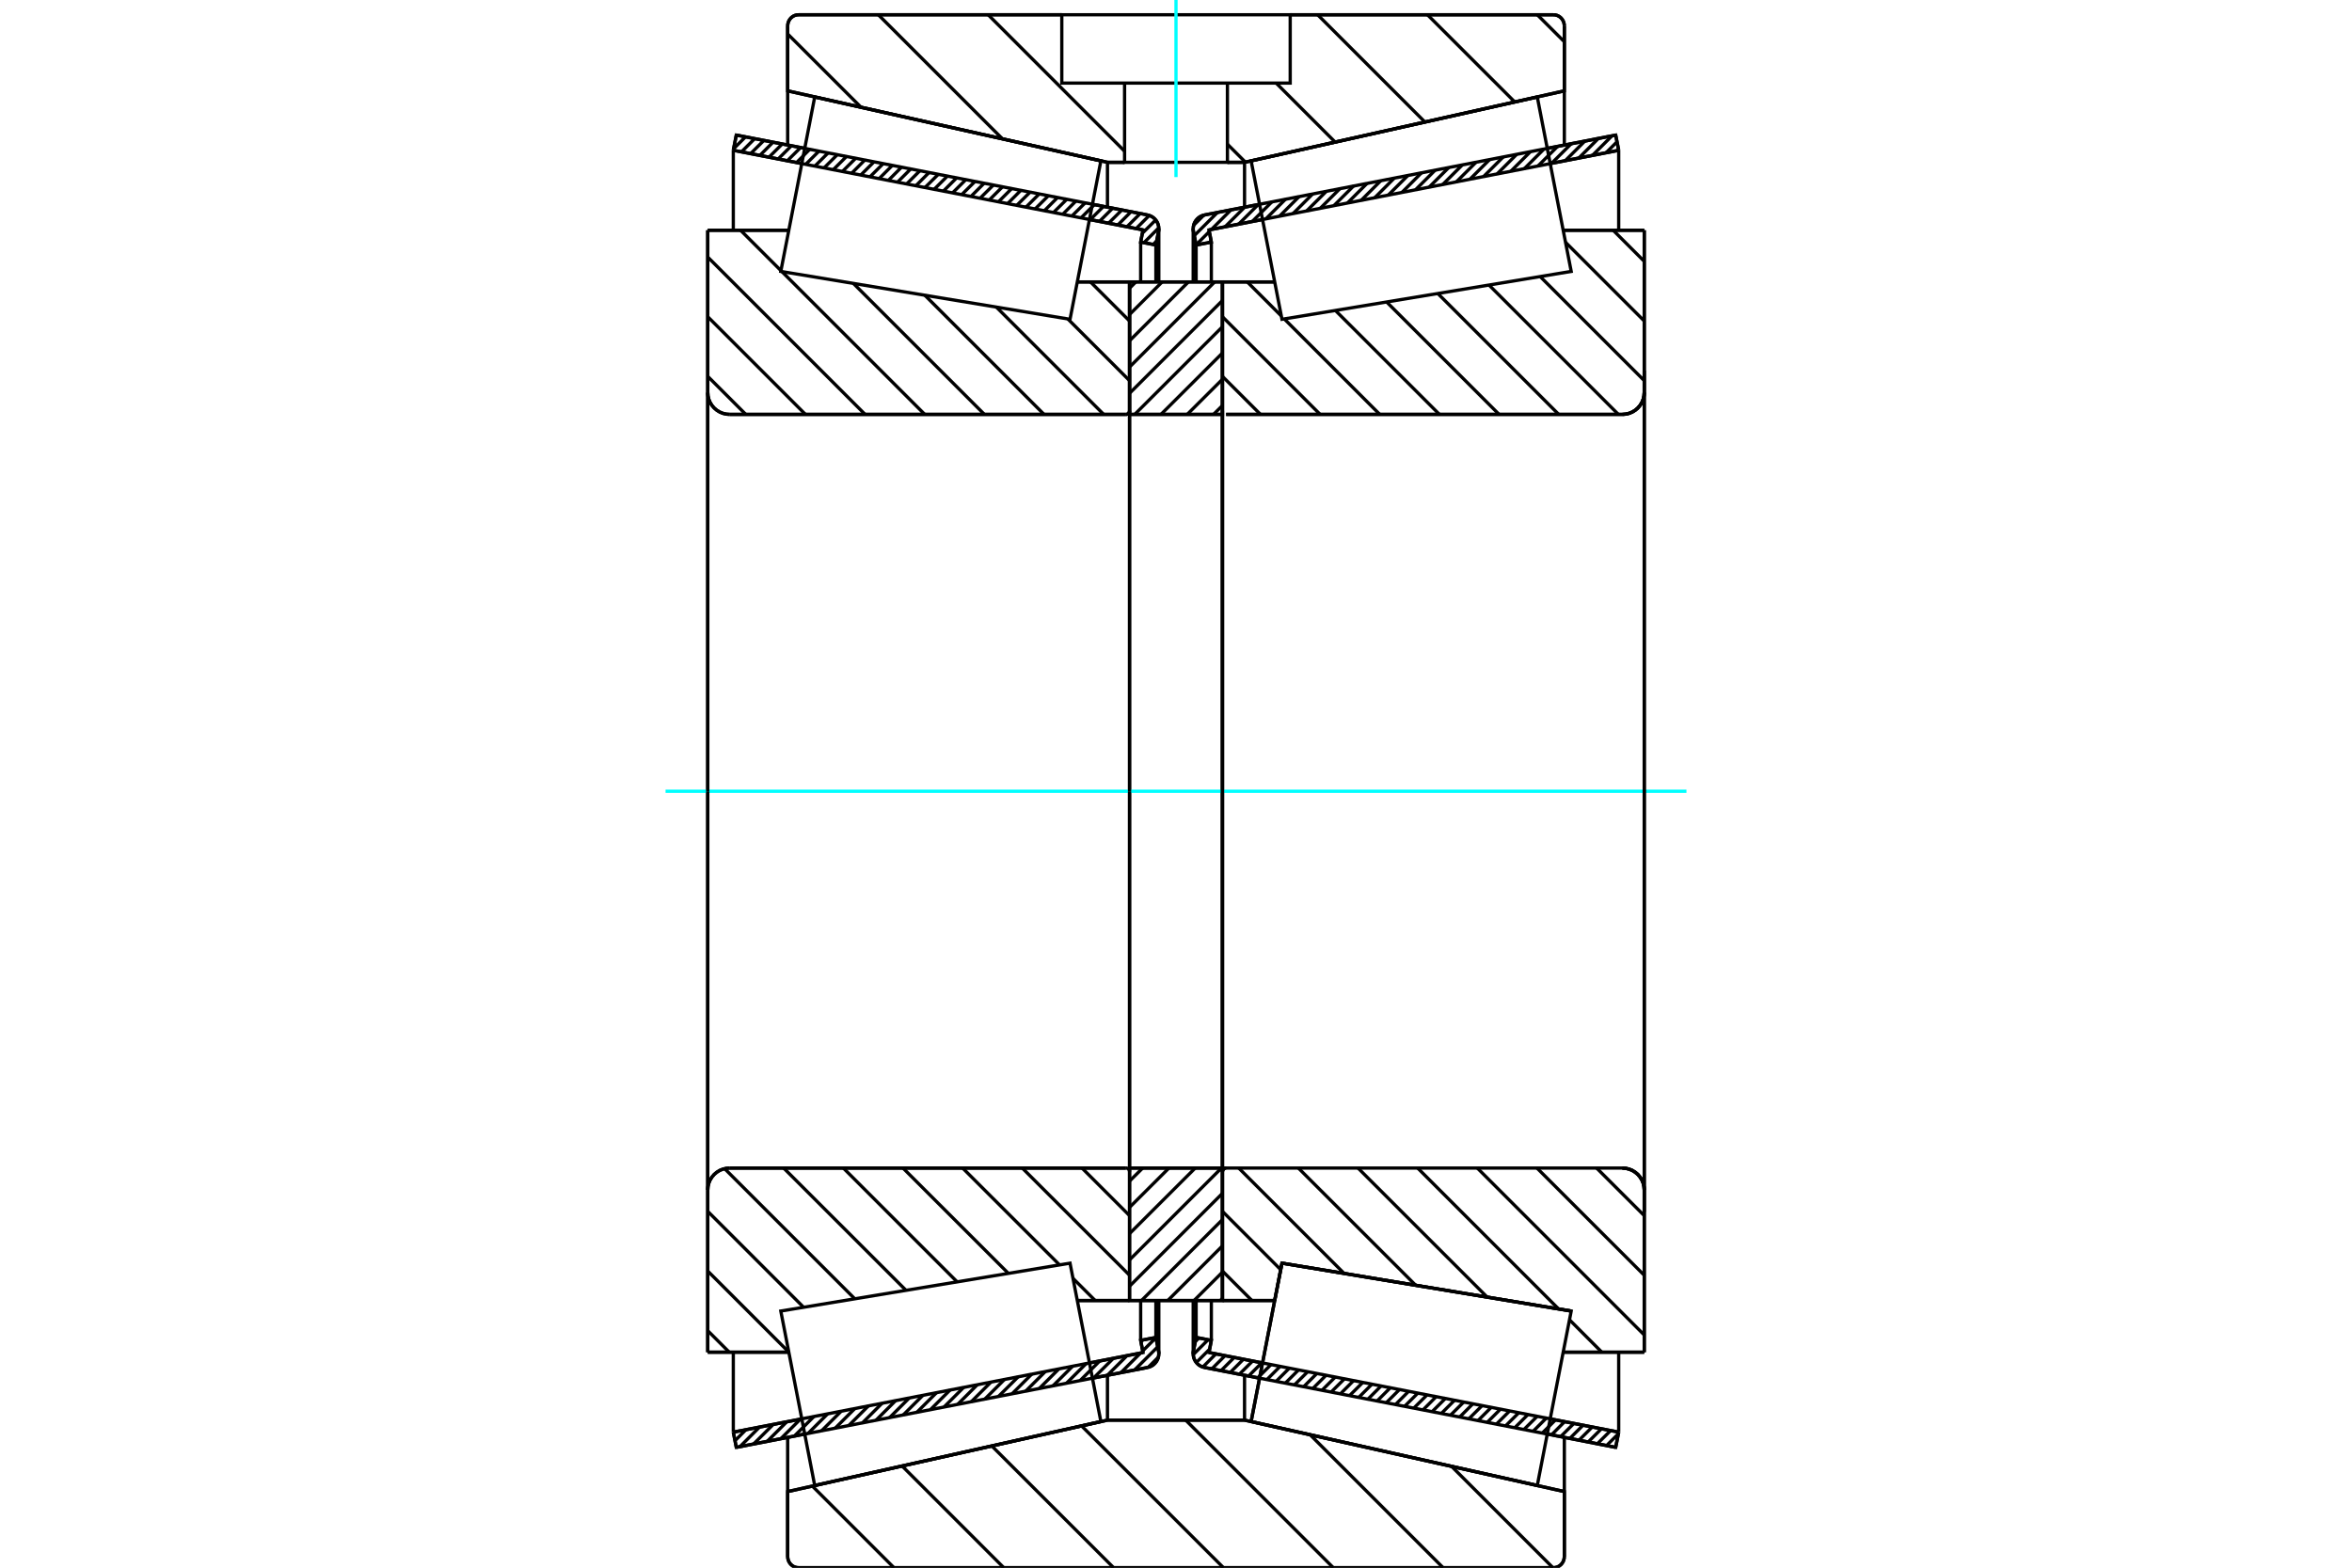<?xml version="1.0" standalone="no"?>
<!DOCTYPE svg PUBLIC "-//W3C//DTD SVG 1.1//EN"
	"http://www.w3.org/Graphics/SVG/1.1/DTD/svg11.dtd">
<svg xmlns="http://www.w3.org/2000/svg" height="100%" width="100%" viewBox="0 0 36000 24000">
	<rect x="-1800" y="-1200" width="39600" height="26400" style="fill:#FFF"/>
	<g style="fill:none; fill-rule:evenodd" transform="matrix(1 0 0 1 0 0)">
		<g style="fill:none; stroke:#000; stroke-width:50; shape-rendering:geometricPrecision">
			<line x1="24730" y1="22158" x2="23683" y2="21954"/>
			<line x1="19279" y1="21099" x2="18436" y2="20935"/>
			<line x1="24776" y1="21925" x2="24730" y2="22158"/>
			<line x1="18505" y1="20706" x2="19325" y2="20866"/>
			<line x1="23728" y1="21722" x2="24776" y2="21925"/>
			<line x1="18541" y1="20520" x2="18505" y2="20706"/>
			<line x1="18308" y1="20475" x2="18541" y2="20520"/>
			<line x1="18267" y1="20684" x2="18308" y2="20475"/>
			<polyline points="18267,20684 18264,20704 18263,20725 18266,20758 18273,20789 18285,20820 18302,20848 18323,20873 18347,20895 18375,20913 18404,20926 18436,20935"/>
			<line x1="18436" y1="3291" x2="19279" y2="3127"/>
			<line x1="23683" y1="2271" x2="24730" y2="2068"/>
			<polyline points="18436,3291 18404,3300 18375,3313 18347,3331 18323,3353 18302,3378 18285,3406 18273,3437 18266,3468 18263,3501 18264,3521 18267,3542"/>
			<line x1="18308" y1="3751" x2="18267" y2="3542"/>
			<line x1="18541" y1="3706" x2="18308" y2="3751"/>
			<line x1="18505" y1="3520" x2="18541" y2="3706"/>
			<line x1="24776" y1="2301" x2="23728" y2="2504"/>
			<line x1="19325" y1="3360" x2="18505" y2="3520"/>
			<line x1="24730" y1="2068" x2="24776" y2="2301"/>
			<line x1="18308" y1="19910" x2="18308" y2="20475"/>
			<line x1="18308" y1="3751" x2="18308" y2="4316"/>
			<line x1="18541" y1="19910" x2="18541" y2="20520"/>
			<line x1="18541" y1="3706" x2="18541" y2="4316"/>
			<line x1="24776" y1="20700" x2="24776" y2="21925"/>
			<line x1="24776" y1="2301" x2="24776" y2="3525"/>
			<line x1="18263" y1="19910" x2="18263" y2="20725"/>
			<line x1="18263" y1="3501" x2="18263" y2="4316"/>
			<line x1="17564" y1="20935" x2="16721" y2="21099"/>
			<line x1="12317" y1="21954" x2="11270" y2="22158"/>
			<polyline points="17564,20935 17596,20926 17625,20913 17653,20895 17677,20873 17698,20848 17715,20820 17727,20789 17734,20758 17737,20725 17736,20704 17733,20684"/>
			<line x1="17692" y1="20475" x2="17733" y2="20684"/>
			<line x1="17459" y1="20520" x2="17692" y2="20475"/>
			<line x1="17495" y1="20706" x2="17459" y2="20520"/>
			<line x1="11224" y1="21925" x2="12272" y2="21722"/>
			<line x1="16675" y1="20866" x2="17495" y2="20706"/>
			<line x1="11270" y1="22158" x2="11224" y2="21925"/>
			<line x1="11270" y1="2068" x2="12317" y2="2271"/>
			<line x1="16721" y1="3127" x2="17564" y2="3291"/>
			<line x1="11224" y1="2301" x2="11270" y2="2068"/>
			<line x1="17495" y1="3520" x2="16675" y2="3360"/>
			<line x1="12272" y1="2504" x2="11224" y2="2301"/>
			<line x1="17459" y1="3706" x2="17495" y2="3520"/>
			<line x1="17692" y1="3751" x2="17459" y2="3706"/>
			<line x1="17733" y1="3542" x2="17692" y2="3751"/>
			<polyline points="17733,3542 17736,3521 17737,3501 17734,3468 17727,3437 17715,3406 17698,3378 17677,3353 17653,3331 17625,3313 17596,3300 17564,3291"/>
			<line x1="17459" y1="4316" x2="17459" y2="3706"/>
			<line x1="17459" y1="20520" x2="17459" y2="19910"/>
			<line x1="11224" y1="3525" x2="11224" y2="2301"/>
			<line x1="11224" y1="21925" x2="11224" y2="20700"/>
			<line x1="17692" y1="4316" x2="17692" y2="3751"/>
			<line x1="17692" y1="20475" x2="17692" y2="19910"/>
			<line x1="17737" y1="4316" x2="17737" y2="3501"/>
			<line x1="17737" y1="20725" x2="17737" y2="19910"/>
			<line x1="18711" y1="4316" x2="19511" y2="4316"/>
			<line x1="24832" y1="6344" x2="18767" y2="6344"/>
			<polyline points="24832,6344 24884,6340 24935,6328 24984,6308 25029,6280 25069,6246 25103,6206 25131,6161 25151,6112 25163,6061 25167,6009"/>
			<line x1="25167" y1="3525" x2="25167" y2="6009"/>
			<line x1="25167" y1="3525" x2="23927" y2="3525"/>
			<line x1="24049" y1="20071" x2="24049" y2="20071"/>
			<line x1="25167" y1="20701" x2="23927" y2="20701"/>
			<line x1="25167" y1="18217" x2="25167" y2="20701"/>
			<polyline points="25167,18217 25163,18165 25151,18114 25131,18065 25103,18020 25069,17980 25029,17946 24984,17918 24935,17898 24884,17886 24832,17882"/>
			<polyline points="18767,17882 18758,17882 18749,17884 18741,17888 18734,17892 18727,17898 18721,17905 18717,17912 18713,17920 18711,17929 18711,17938"/>
			<line x1="19511" y1="19910" x2="18711" y2="19910"/>
			<line x1="19622" y1="19338" x2="19511" y2="19910"/>
			<line x1="24049" y1="20071" x2="19622" y2="19338"/>
			<polyline points="18767,17882 18758,17882 18749,17884 18741,17888 18734,17892 18727,17898 18721,17905 18717,17912 18713,17920 18711,17929 18711,17938"/>
			<polyline points="24832,6344 24884,6340 24935,6328 24984,6308 25029,6280 25069,6246 25103,6206 25131,6161 25151,6112 25163,6061 25167,6009"/>
			<polyline points="25167,18217 25163,18165 25151,18114 25131,18065 25103,18020 25069,17980 25029,17946 24984,17918 24935,17898 24884,17886 24832,17882"/>
			<line x1="17289" y1="19910" x2="16489" y2="19910"/>
			<line x1="11168" y1="17882" x2="17233" y2="17882"/>
			<polyline points="11168,17882 11116,17886 11065,17898 11016,17918 10971,17946 10931,17980 10897,18020 10869,18065 10849,18114 10837,18165 10833,18217"/>
			<line x1="10833" y1="20701" x2="10833" y2="18217"/>
			<line x1="10833" y1="20701" x2="12073" y2="20701"/>
			<line x1="10833" y1="3525" x2="12073" y2="3525"/>
			<line x1="10833" y1="6009" x2="10833" y2="3525"/>
			<polyline points="10833,6009 10837,6061 10849,6112 10869,6161 10897,6206 10931,6246 10971,6280 11016,6308 11065,6328 11116,6340 11168,6344"/>
			<line x1="17233" y1="6344" x2="11168" y2="6344"/>
			<polyline points="17233,6344 17242,6344 17251,6341 17259,6338 17266,6334 17273,6328 17279,6321 17283,6314 17287,6306 17289,6297 17289,6288"/>
			<line x1="16489" y1="4316" x2="17289" y2="4316"/>
			<line x1="10833" y1="18217" x2="10833" y2="6009"/>
			<line x1="23776" y1="24000" x2="12224" y2="24000"/>
			<polyline points="23776,24000 23802,23998 23828,23992 23852,23982 23874,23968 23894,23951 23911,23931 23925,23908 23935,23884 23941,23858 23944,23832"/>
			<line x1="23944" y1="22835" x2="23944" y2="23832"/>
			<line x1="19049" y1="21741" x2="23944" y2="22835"/>
			<line x1="16951" y1="21741" x2="19049" y2="21741"/>
			<line x1="12056" y1="22835" x2="16951" y2="21741"/>
			<line x1="12056" y1="23832" x2="12056" y2="22835"/>
			<polyline points="12056,23832 12059,23858 12065,23884 12075,23908 12089,23931 12106,23951 12126,23968 12148,23982 12172,23992 12198,23998 12224,24000"/>
			<line x1="12224" y1="226" x2="16252" y2="226"/>
			<line x1="19748" y1="226" x2="23776" y2="226"/>
			<polyline points="12224,226 12198,228 12172,234 12148,244 12126,258 12106,275 12089,295 12075,318 12065,342 12059,367 12056,394"/>
			<line x1="12056" y1="1391" x2="12056" y2="394"/>
			<line x1="16951" y1="2485" x2="12056" y2="1391"/>
			<line x1="19049" y1="2485" x2="18787" y2="2485"/>
			<line x1="17213" y1="2485" x2="16951" y2="2485"/>
			<line x1="23944" y1="1391" x2="19049" y2="2485"/>
			<line x1="23944" y1="394" x2="23944" y2="1391"/>
			<polyline points="23944,394 23941,367 23935,342 23925,318 23911,295 23894,275 23874,258 23852,244 23828,234 23802,228 23776,226"/>
			<line x1="16951" y1="21054" x2="16951" y2="21741"/>
			<line x1="16951" y1="2485" x2="16951" y2="3172"/>
			<line x1="19049" y1="21054" x2="19049" y2="21741"/>
			<line x1="19049" y1="2485" x2="19049" y2="3172"/>
			<line x1="12056" y1="22008" x2="12056" y2="22835"/>
			<line x1="12056" y1="1391" x2="12056" y2="2218"/>
			<line x1="23944" y1="22008" x2="23944" y2="22835"/>
			<line x1="23944" y1="1391" x2="23944" y2="2218"/>
			<line x1="17289" y1="17882" x2="18711" y2="17882"/>
			<line x1="17289" y1="19910" x2="17289" y2="17882"/>
			<line x1="18711" y1="19910" x2="17289" y2="19910"/>
			<line x1="18711" y1="17882" x2="18711" y2="19910"/>
			<line x1="18711" y1="6344" x2="17289" y2="6344"/>
			<line x1="18711" y1="4316" x2="18711" y2="6344"/>
			<line x1="17289" y1="4316" x2="18711" y2="4316"/>
			<line x1="17289" y1="6344" x2="17289" y2="4316"/>
			<line x1="18711" y1="6344" x2="18711" y2="17882"/>
			<line x1="17289" y1="6344" x2="17289" y2="17882"/>
		</g>
		<g style="fill:none; stroke:#0FF; stroke-width:50; shape-rendering:geometricPrecision">
			<line x1="10187" y1="12113" x2="25813" y2="12113"/>
		</g>
		<g style="fill:none; stroke:#000; stroke-width:50; shape-rendering:geometricPrecision">
			<line x1="23530" y1="226" x2="23944" y2="639"/>
			<line x1="21849" y1="226" x2="23184" y2="1560"/>
			<line x1="20168" y1="226" x2="21810" y2="1868"/>
			<line x1="19533" y1="1272" x2="20436" y2="2175"/>
			<line x1="18787" y1="2207" x2="19062" y2="2482"/>
			<line x1="15125" y1="226" x2="17213" y2="2315"/>
			<line x1="13444" y1="226" x2="15343" y2="2125"/>
			<line x1="12056" y1="520" x2="13178" y2="1641"/>
			<line x1="22219" y1="22450" x2="23769" y2="24000"/>
			<line x1="20054" y1="21966" x2="22088" y2="24000"/>
			<line x1="18148" y1="21741" x2="20407" y2="24000"/>
			<line x1="16555" y1="21830" x2="18726" y2="24000"/>
			<line x1="15181" y1="22137" x2="17045" y2="24000"/>
			<line x1="13808" y1="22444" x2="15364" y2="24000"/>
			<line x1="12434" y1="22751" x2="13683" y2="24000"/>
			<line x1="19748" y1="226" x2="23776" y2="226"/>
			<polyline points="23944,394 23941,367 23935,342 23925,318 23911,295 23894,275 23874,258 23852,244 23828,234 23802,228 23776,226"/>
			<polyline points="23944,394 23944,1391 19049,2485 18787,2485"/>
			<polyline points="16252,226 12224,226 12198,228 12172,234 12148,244 12126,258 12106,275 12089,295 12075,318 12065,342 12059,367 12056,394 12056,1391 16951,2485 17213,2485"/>
			<polyline points="18000,21741 16951,21741 12056,22835 12056,23832 12059,23858 12065,23884 12075,23908 12089,23931 12106,23951 12126,23968 12148,23982 12172,23992 12198,23998 12224,24000 18000,24000"/>
			<polyline points="18000,21741 19049,21741 23944,22835 23944,23832"/>
			<polyline points="23776,24000 23802,23998 23828,23992 23852,23982 23874,23968 23894,23951 23911,23931 23925,23908 23935,23884 23941,23858 23944,23832"/>
			<line x1="23776" y1="24000" x2="18000" y2="24000"/>
			<line x1="16691" y1="4316" x2="17289" y2="4914"/>
			<line x1="16345" y1="4883" x2="17289" y2="5827"/>
			<line x1="15251" y1="4702" x2="16893" y2="6344"/>
			<line x1="14156" y1="4520" x2="15980" y2="6344"/>
			<line x1="13062" y1="4339" x2="15067" y2="6344"/>
			<line x1="11968" y1="4158" x2="14154" y2="6344"/>
			<line x1="11335" y1="3525" x2="11953" y2="4143"/>
			<line x1="10833" y1="3936" x2="13241" y2="6344"/>
			<line x1="10833" y1="4849" x2="12328" y2="6344"/>
			<line x1="10833" y1="5762" x2="11415" y2="6344"/>
			<line x1="16561" y1="17882" x2="17289" y2="18610"/>
			<line x1="15647" y1="17882" x2="17289" y2="19523"/>
			<line x1="16424" y1="19571" x2="16763" y2="19910"/>
			<line x1="14734" y1="17882" x2="16217" y2="19364"/>
			<line x1="13821" y1="17882" x2="15434" y2="19494"/>
			<line x1="12908" y1="17882" x2="14650" y2="19624"/>
			<line x1="11995" y1="17882" x2="13867" y2="19753"/>
			<line x1="11091" y1="17891" x2="13083" y2="19883"/>
			<line x1="10833" y1="18545" x2="12300" y2="20013"/>
			<line x1="10833" y1="19459" x2="12073" y2="20699"/>
			<line x1="10833" y1="20372" x2="11162" y2="20701"/>
			<polyline points="17289,12113 17289,4316 17289,6288"/>
			<polyline points="17233,6344 17242,6344 17251,6341 17259,6338 17266,6334 17273,6328 17279,6321 17283,6314 17287,6306 17289,6297 17289,6288"/>
			<line x1="17233" y1="6344" x2="11168" y2="6344"/>
			<polyline points="10833,6009 10837,6061 10849,6112 10869,6161 10897,6206 10931,6246 10971,6280 11016,6308 11065,6328 11116,6340 11168,6344"/>
			<line x1="10833" y1="6009" x2="10833" y2="3525"/>
			<line x1="10833" y1="6009" x2="10833" y2="12113"/>
			<line x1="10833" y1="3525" x2="12073" y2="3525"/>
			<line x1="16489" y1="4316" x2="17289" y2="4316"/>
			<line x1="17289" y1="19910" x2="16489" y2="19910"/>
			<line x1="12073" y1="20701" x2="10833" y2="20701"/>
			<line x1="10833" y1="12113" x2="10833" y2="18217"/>
			<line x1="10833" y1="20701" x2="10833" y2="18217"/>
			<polyline points="11168,17882 11116,17886 11065,17898 11016,17918 10971,17946 10931,17980 10897,18020 10869,18065 10849,18114 10837,18165 10833,18217"/>
			<line x1="11168" y1="17882" x2="17233" y2="17882"/>
			<polyline points="17289,17938 17289,17929 17287,17920 17283,17912 17279,17905 17273,17898 17266,17892 17259,17888 17251,17884 17242,17882 17233,17882"/>
			<line x1="17289" y1="17882" x2="17289" y2="12113"/>
			<line x1="24691" y1="3525" x2="25167" y2="4001"/>
			<line x1="23962" y1="3709" x2="25167" y2="4914"/>
			<line x1="23574" y1="4234" x2="25167" y2="5827"/>
			<line x1="22791" y1="4364" x2="24771" y2="6344"/>
			<line x1="22007" y1="4493" x2="23858" y2="6344"/>
			<line x1="21224" y1="4623" x2="22945" y2="6344"/>
			<line x1="20440" y1="4753" x2="22032" y2="6344"/>
			<line x1="19091" y1="4316" x2="19612" y2="4837"/>
			<line x1="19657" y1="4882" x2="21119" y2="6344"/>
			<line x1="18711" y1="4849" x2="20206" y2="6344"/>
			<line x1="18711" y1="5762" x2="19293" y2="6344"/>
			<line x1="24438" y1="17882" x2="25167" y2="18610"/>
			<line x1="23525" y1="17882" x2="25167" y2="19523"/>
			<line x1="22612" y1="17882" x2="25167" y2="20437"/>
			<line x1="21699" y1="17882" x2="23856" y2="20039"/>
			<line x1="24023" y1="20205" x2="24518" y2="20701"/>
			<line x1="20786" y1="17882" x2="22762" y2="19857"/>
			<line x1="19873" y1="17882" x2="21668" y2="19676"/>
			<line x1="18960" y1="17882" x2="20573" y2="19495"/>
			<line x1="18711" y1="18545" x2="19602" y2="19437"/>
			<line x1="18711" y1="19459" x2="19162" y2="19910"/>
			<polyline points="18711,12113 18711,4316 18711,6288"/>
			<polyline points="18767,6344 24832,6344 24884,6340 24935,6328 24984,6308 25029,6280 25069,6246 25103,6206 25131,6161 25151,6112 25163,6061 25167,6009 25167,3525"/>
			<line x1="25167" y1="6009" x2="25167" y2="12113"/>
			<line x1="25167" y1="3525" x2="23927" y2="3525"/>
			<line x1="19511" y1="4316" x2="18711" y2="4316"/>
			<line x1="18711" y1="19910" x2="19511" y2="19910"/>
			<line x1="23927" y1="20701" x2="25167" y2="20701"/>
			<line x1="25167" y1="12113" x2="25167" y2="18217"/>
			<polyline points="25167,20701 25167,18217 25163,18165 25151,18114 25131,18065 25103,18020 25069,17980 25029,17946 24984,17918 24935,17898 24884,17886 24832,17882 18767,17882 18758,17882 18749,17884 18741,17888 18734,17892 18727,17898 18721,17905 18717,17912 18713,17920 18711,17929 18711,17938 18711,19910 18711,12113"/>
			<line x1="18711" y1="19877" x2="18678" y2="19910"/>
			<line x1="18711" y1="19475" x2="18276" y2="19910"/>
			<line x1="18711" y1="19073" x2="17874" y2="19910"/>
			<line x1="18711" y1="18671" x2="17472" y2="19910"/>
			<line x1="18711" y1="18269" x2="17289" y2="19691"/>
			<line x1="18696" y1="17882" x2="17289" y2="19288"/>
			<line x1="18294" y1="17882" x2="17289" y2="18886"/>
			<line x1="17892" y1="17882" x2="17289" y2="18484"/>
			<line x1="17490" y1="17882" x2="17289" y2="18082"/>
			<line x1="18711" y1="6208" x2="18574" y2="6344"/>
			<line x1="18711" y1="5806" x2="18172" y2="6344"/>
			<line x1="18711" y1="5404" x2="17770" y2="6344"/>
			<line x1="18711" y1="5002" x2="17368" y2="6344"/>
			<line x1="18711" y1="4600" x2="17289" y2="6021"/>
			<line x1="18592" y1="4316" x2="17289" y2="5619"/>
			<line x1="18190" y1="4316" x2="17289" y2="5217"/>
			<line x1="17788" y1="4316" x2="17289" y2="4815"/>
			<line x1="17386" y1="4316" x2="17289" y2="4413"/>
			<polyline points="17289,6344 17289,4316 18711,4316 18711,6344 17289,6344"/>
			<polyline points="17289,17882 18711,17882 18711,19910 17289,19910 17289,17882"/>
			<polyline points="18000,2485 18787,2485 18787,1272 19748,1272 19748,226 16252,226 16252,1272 17213,1272 18787,1272"/>
			<polyline points="17213,1272 17213,2485 18000,2485"/>
		</g>
		<g style="fill:none; stroke:#0FF; stroke-width:50; shape-rendering:geometricPrecision">
			<line x1="18000" y1="2711" x2="18000" y2="0"/>
		</g>
		<g style="fill:none; stroke:#000; stroke-width:50; shape-rendering:geometricPrecision">
			<line x1="25167" y1="18553" x2="25167" y2="5673"/>
			<line x1="18711" y1="17938" x2="18711" y2="6288"/>
			<polyline points="19386,20550 19622,19338 24049,20071 24049,20071"/>
			<polyline points="19150,21762 19150,21762 19386,20550"/>
			<polyline points="16614,20550 16850,21762 12470,22741 12211,21406 11951,20071 16378,19338 16614,20550"/>
			<polyline points="16614,3676 16378,4888 11951,4155 12211,2820 12470,1485 16850,2463 16614,3676"/>
			<polyline points="19386,20550 19622,19338 24049,20071 23789,21406 23530,22741 19150,21762 19386,20550"/>
			<polyline points="19386,3676 19150,2463 23530,1485 23789,2820 24049,4155 19622,4888 19386,3676"/>
			<line x1="17730" y1="20777" x2="17575" y2="20932"/>
			<line x1="17720" y1="20619" x2="17366" y2="20973"/>
			<line x1="17693" y1="20479" x2="17491" y2="20681"/>
			<line x1="17458" y1="20713" x2="17158" y2="21013"/>
			<line x1="17490" y1="20514" x2="17463" y2="20540"/>
			<line x1="17250" y1="20754" x2="16950" y2="21054"/>
			<line x1="17042" y1="20794" x2="16741" y2="21094"/>
			<line x1="16833" y1="20835" x2="16533" y2="21135"/>
			<line x1="16625" y1="20875" x2="16325" y2="21175"/>
			<line x1="16417" y1="20916" x2="16117" y2="21216"/>
			<line x1="16208" y1="20956" x2="15908" y2="21256"/>
			<line x1="16000" y1="20997" x2="15700" y2="21297"/>
			<line x1="15792" y1="21037" x2="15492" y2="21337"/>
			<line x1="15584" y1="21078" x2="15283" y2="21378"/>
			<line x1="15375" y1="21118" x2="15075" y2="21418"/>
			<line x1="15167" y1="21159" x2="14867" y2="21459"/>
			<line x1="14959" y1="21199" x2="14659" y2="21499"/>
			<line x1="14750" y1="21240" x2="14450" y2="21540"/>
			<line x1="14542" y1="21280" x2="14242" y2="21580"/>
			<line x1="14334" y1="21321" x2="14034" y2="21621"/>
			<line x1="14126" y1="21361" x2="13826" y2="21661"/>
			<line x1="13917" y1="21402" x2="13617" y2="21702"/>
			<line x1="13709" y1="21442" x2="13409" y2="21742"/>
			<line x1="13501" y1="21483" x2="13201" y2="21783"/>
			<line x1="13292" y1="21523" x2="12992" y2="21823"/>
			<line x1="13084" y1="21564" x2="12784" y2="21864"/>
			<line x1="12876" y1="21604" x2="12576" y2="21904"/>
			<line x1="12668" y1="21645" x2="12368" y2="21945"/>
			<line x1="12459" y1="21685" x2="12159" y2="21985"/>
			<line x1="12251" y1="21726" x2="11951" y2="22026"/>
			<line x1="12043" y1="21766" x2="11743" y2="22066"/>
			<line x1="11835" y1="21807" x2="11534" y2="22107"/>
			<line x1="11626" y1="21847" x2="11326" y2="22147"/>
			<line x1="11418" y1="21887" x2="11250" y2="22056"/>
			<line x1="17705" y1="3688" x2="17649" y2="3743"/>
			<line x1="17736" y1="3488" x2="17509" y2="3716"/>
			<line x1="17690" y1="3367" x2="17485" y2="3571"/>
			<line x1="17591" y1="3298" x2="17390" y2="3499"/>
			<line x1="17452" y1="3269" x2="17249" y2="3472"/>
			<line x1="17311" y1="3242" x2="17109" y2="3445"/>
			<line x1="17171" y1="3215" x2="16968" y2="3417"/>
			<line x1="17030" y1="3188" x2="16828" y2="3390"/>
			<line x1="16890" y1="3160" x2="16687" y2="3363"/>
			<line x1="16749" y1="3133" x2="16547" y2="3335"/>
			<line x1="16609" y1="3106" x2="16406" y2="3308"/>
			<line x1="16468" y1="3078" x2="16266" y2="3281"/>
			<line x1="16328" y1="3051" x2="16125" y2="3253"/>
			<line x1="16187" y1="3024" x2="15985" y2="3226"/>
			<line x1="16047" y1="2996" x2="15844" y2="3199"/>
			<line x1="15906" y1="2969" x2="15704" y2="3171"/>
			<line x1="15766" y1="2942" x2="15563" y2="3144"/>
			<line x1="15625" y1="2914" x2="15423" y2="3117"/>
			<line x1="15485" y1="2887" x2="15282" y2="3090"/>
			<line x1="15344" y1="2860" x2="15142" y2="3062"/>
			<line x1="15204" y1="2833" x2="15001" y2="3035"/>
			<line x1="15063" y1="2805" x2="14861" y2="3008"/>
			<line x1="14923" y1="2778" x2="14720" y2="2980"/>
			<line x1="14782" y1="2751" x2="14580" y2="2953"/>
			<line x1="14642" y1="2723" x2="14439" y2="2926"/>
			<line x1="14501" y1="2696" x2="14299" y2="2898"/>
			<line x1="14361" y1="2669" x2="14158" y2="2871"/>
			<line x1="14220" y1="2641" x2="14018" y2="2844"/>
			<line x1="14080" y1="2614" x2="13878" y2="2816"/>
			<line x1="13939" y1="2587" x2="13737" y2="2789"/>
			<line x1="13799" y1="2559" x2="13597" y2="2762"/>
			<line x1="13658" y1="2532" x2="13456" y2="2735"/>
			<line x1="13518" y1="2505" x2="13316" y2="2707"/>
			<line x1="13377" y1="2478" x2="13175" y2="2680"/>
			<line x1="13237" y1="2450" x2="13035" y2="2653"/>
			<line x1="13097" y1="2423" x2="12894" y2="2625"/>
			<line x1="12956" y1="2396" x2="12754" y2="2598"/>
			<line x1="12816" y1="2368" x2="12613" y2="2571"/>
			<line x1="12675" y1="2341" x2="12473" y2="2543"/>
			<line x1="12535" y1="2314" x2="12332" y2="2516"/>
			<line x1="12394" y1="2286" x2="12192" y2="2489"/>
			<line x1="12254" y1="2259" x2="12051" y2="2461"/>
			<line x1="12113" y1="2232" x2="11911" y2="2434"/>
			<line x1="11973" y1="2204" x2="11770" y2="2407"/>
			<line x1="11832" y1="2177" x2="11630" y2="2380"/>
			<line x1="11692" y1="2150" x2="11489" y2="2352"/>
			<line x1="11551" y1="2123" x2="11349" y2="2325"/>
			<line x1="11411" y1="2095" x2="11229" y2="2277"/>
			<line x1="11270" y1="2068" x2="11269" y2="2069"/>
			<polyline points="11224,2301 11270,2068 17564,3291"/>
			<polyline points="17733,3542 17737,3508 17735,3475 17729,3442 17717,3411 17700,3382 17679,3355 17655,3333 17627,3314 17596,3300 17564,3291"/>
			<polyline points="17733,3542 17692,3751 17459,3706 17495,3520 11224,2301"/>
			<polyline points="11224,21925 17495,20706 17459,20520 17692,20475 17733,20684"/>
			<polyline points="17564,20935 17596,20926 17627,20912 17655,20893 17679,20871 17700,20844 17717,20815 17729,20784 17735,20751 17737,20717 17733,20684"/>
			<polyline points="17564,20935 11270,22158 11224,21925"/>
			<line x1="24730" y1="22158" x2="24730" y2="22158"/>
			<line x1="24771" y1="21950" x2="24590" y2="22131"/>
			<line x1="24652" y1="21901" x2="24449" y2="22103"/>
			<line x1="24511" y1="21874" x2="24309" y2="22076"/>
			<line x1="24371" y1="21846" x2="24168" y2="22049"/>
			<line x1="24230" y1="21819" x2="24028" y2="22021"/>
			<line x1="24090" y1="21792" x2="23887" y2="21994"/>
			<line x1="23949" y1="21764" x2="23747" y2="21967"/>
			<line x1="23809" y1="21737" x2="23606" y2="21940"/>
			<line x1="23668" y1="21710" x2="23466" y2="21912"/>
			<line x1="23528" y1="21683" x2="23325" y2="21885"/>
			<line x1="23387" y1="21655" x2="23185" y2="21858"/>
			<line x1="23247" y1="21628" x2="23044" y2="21830"/>
			<line x1="23106" y1="21601" x2="22904" y2="21803"/>
			<line x1="22966" y1="21573" x2="22763" y2="21776"/>
			<line x1="22825" y1="21546" x2="22623" y2="21748"/>
			<line x1="22685" y1="21519" x2="22482" y2="21721"/>
			<line x1="22544" y1="21491" x2="22342" y2="21694"/>
			<line x1="22404" y1="21464" x2="22201" y2="21666"/>
			<line x1="22263" y1="21437" x2="22061" y2="21639"/>
			<line x1="22123" y1="21409" x2="21920" y2="21612"/>
			<line x1="21982" y1="21382" x2="21780" y2="21585"/>
			<line x1="21842" y1="21355" x2="21640" y2="21557"/>
			<line x1="21701" y1="21328" x2="21499" y2="21530"/>
			<line x1="21561" y1="21300" x2="21359" y2="21503"/>
			<line x1="21420" y1="21273" x2="21218" y2="21475"/>
			<line x1="21280" y1="21246" x2="21078" y2="21448"/>
			<line x1="21139" y1="21218" x2="20937" y2="21421"/>
			<line x1="20999" y1="21191" x2="20797" y2="21393"/>
			<line x1="20859" y1="21164" x2="20656" y2="21366"/>
			<line x1="20718" y1="21136" x2="20516" y2="21339"/>
			<line x1="20578" y1="21109" x2="20375" y2="21311"/>
			<line x1="20437" y1="21082" x2="20235" y2="21284"/>
			<line x1="20297" y1="21054" x2="20094" y2="21257"/>
			<line x1="20156" y1="21027" x2="19954" y2="21230"/>
			<line x1="20016" y1="21000" x2="19813" y2="21202"/>
			<line x1="19875" y1="20973" x2="19673" y2="21175"/>
			<line x1="19735" y1="20945" x2="19532" y2="21148"/>
			<line x1="19594" y1="20918" x2="19392" y2="21120"/>
			<line x1="19454" y1="20891" x2="19251" y2="21093"/>
			<line x1="19313" y1="20863" x2="19111" y2="21066"/>
			<line x1="19173" y1="20836" x2="18970" y2="21038"/>
			<line x1="19032" y1="20809" x2="18830" y2="21011"/>
			<line x1="18892" y1="20781" x2="18689" y2="20984"/>
			<line x1="18751" y1="20754" x2="18549" y2="20956"/>
			<line x1="18611" y1="20727" x2="18410" y2="20928"/>
			<line x1="18514" y1="20655" x2="18311" y2="20859"/>
			<line x1="18492" y1="20510" x2="18264" y2="20738"/>
			<line x1="18351" y1="20483" x2="18295" y2="20539"/>
			<line x1="24750" y1="2171" x2="24583" y2="2338"/>
			<line x1="24674" y1="2079" x2="24374" y2="2379"/>
			<line x1="24466" y1="2119" x2="24166" y2="2419"/>
			<line x1="24258" y1="2160" x2="23958" y2="2460"/>
			<line x1="24050" y1="2200" x2="23749" y2="2500"/>
			<line x1="23841" y1="2241" x2="23541" y2="2541"/>
			<line x1="23633" y1="2281" x2="23333" y2="2581"/>
			<line x1="23425" y1="2322" x2="23125" y2="2622"/>
			<line x1="23216" y1="2362" x2="22916" y2="2662"/>
			<line x1="23008" y1="2403" x2="22708" y2="2703"/>
			<line x1="22800" y1="2443" x2="22500" y2="2743"/>
			<line x1="22592" y1="2484" x2="22292" y2="2784"/>
			<line x1="22383" y1="2524" x2="22083" y2="2824"/>
			<line x1="22175" y1="2565" x2="21875" y2="2865"/>
			<line x1="21967" y1="2605" x2="21667" y2="2905"/>
			<line x1="21758" y1="2645" x2="21458" y2="2946"/>
			<line x1="21550" y1="2686" x2="21250" y2="2986"/>
			<line x1="21342" y1="2726" x2="21042" y2="3027"/>
			<line x1="21134" y1="2767" x2="20834" y2="3067"/>
			<line x1="20925" y1="2807" x2="20625" y2="3107"/>
			<line x1="20717" y1="2848" x2="20417" y2="3148"/>
			<line x1="20509" y1="2888" x2="20209" y2="3188"/>
			<line x1="20301" y1="2929" x2="20000" y2="3229"/>
			<line x1="20092" y1="2969" x2="19792" y2="3269"/>
			<line x1="19884" y1="3010" x2="19584" y2="3310"/>
			<line x1="19676" y1="3050" x2="19376" y2="3350"/>
			<line x1="19467" y1="3091" x2="19167" y2="3391"/>
			<line x1="19259" y1="3131" x2="18959" y2="3431"/>
			<line x1="19051" y1="3172" x2="18751" y2="3472"/>
			<line x1="18537" y1="3686" x2="18511" y2="3712"/>
			<line x1="18843" y1="3212" x2="18543" y2="3512"/>
			<line x1="18510" y1="3545" x2="18307" y2="3748"/>
			<line x1="18634" y1="3253" x2="18280" y2="3607"/>
			<line x1="18426" y1="3294" x2="18269" y2="3450"/>
			<polyline points="24776,2301 24730,2068 18436,3291 18404,3300 18373,3314 18345,3333 18321,3355 18300,3382 18283,3411 18271,3442 18265,3475 18263,3508 18267,3542 18308,3751 18541,3706 18505,3520 24776,2301"/>
			<polyline points="24776,21925 18505,20706 18541,20520 18308,20475 18267,20684 18263,20717 18265,20751 18271,20784 18283,20815 18300,20844 18321,20871 18345,20893 18373,20912 18404,20926 18436,20935 24730,22158 24776,21925"/>
		</g>
	</g>
</svg>
